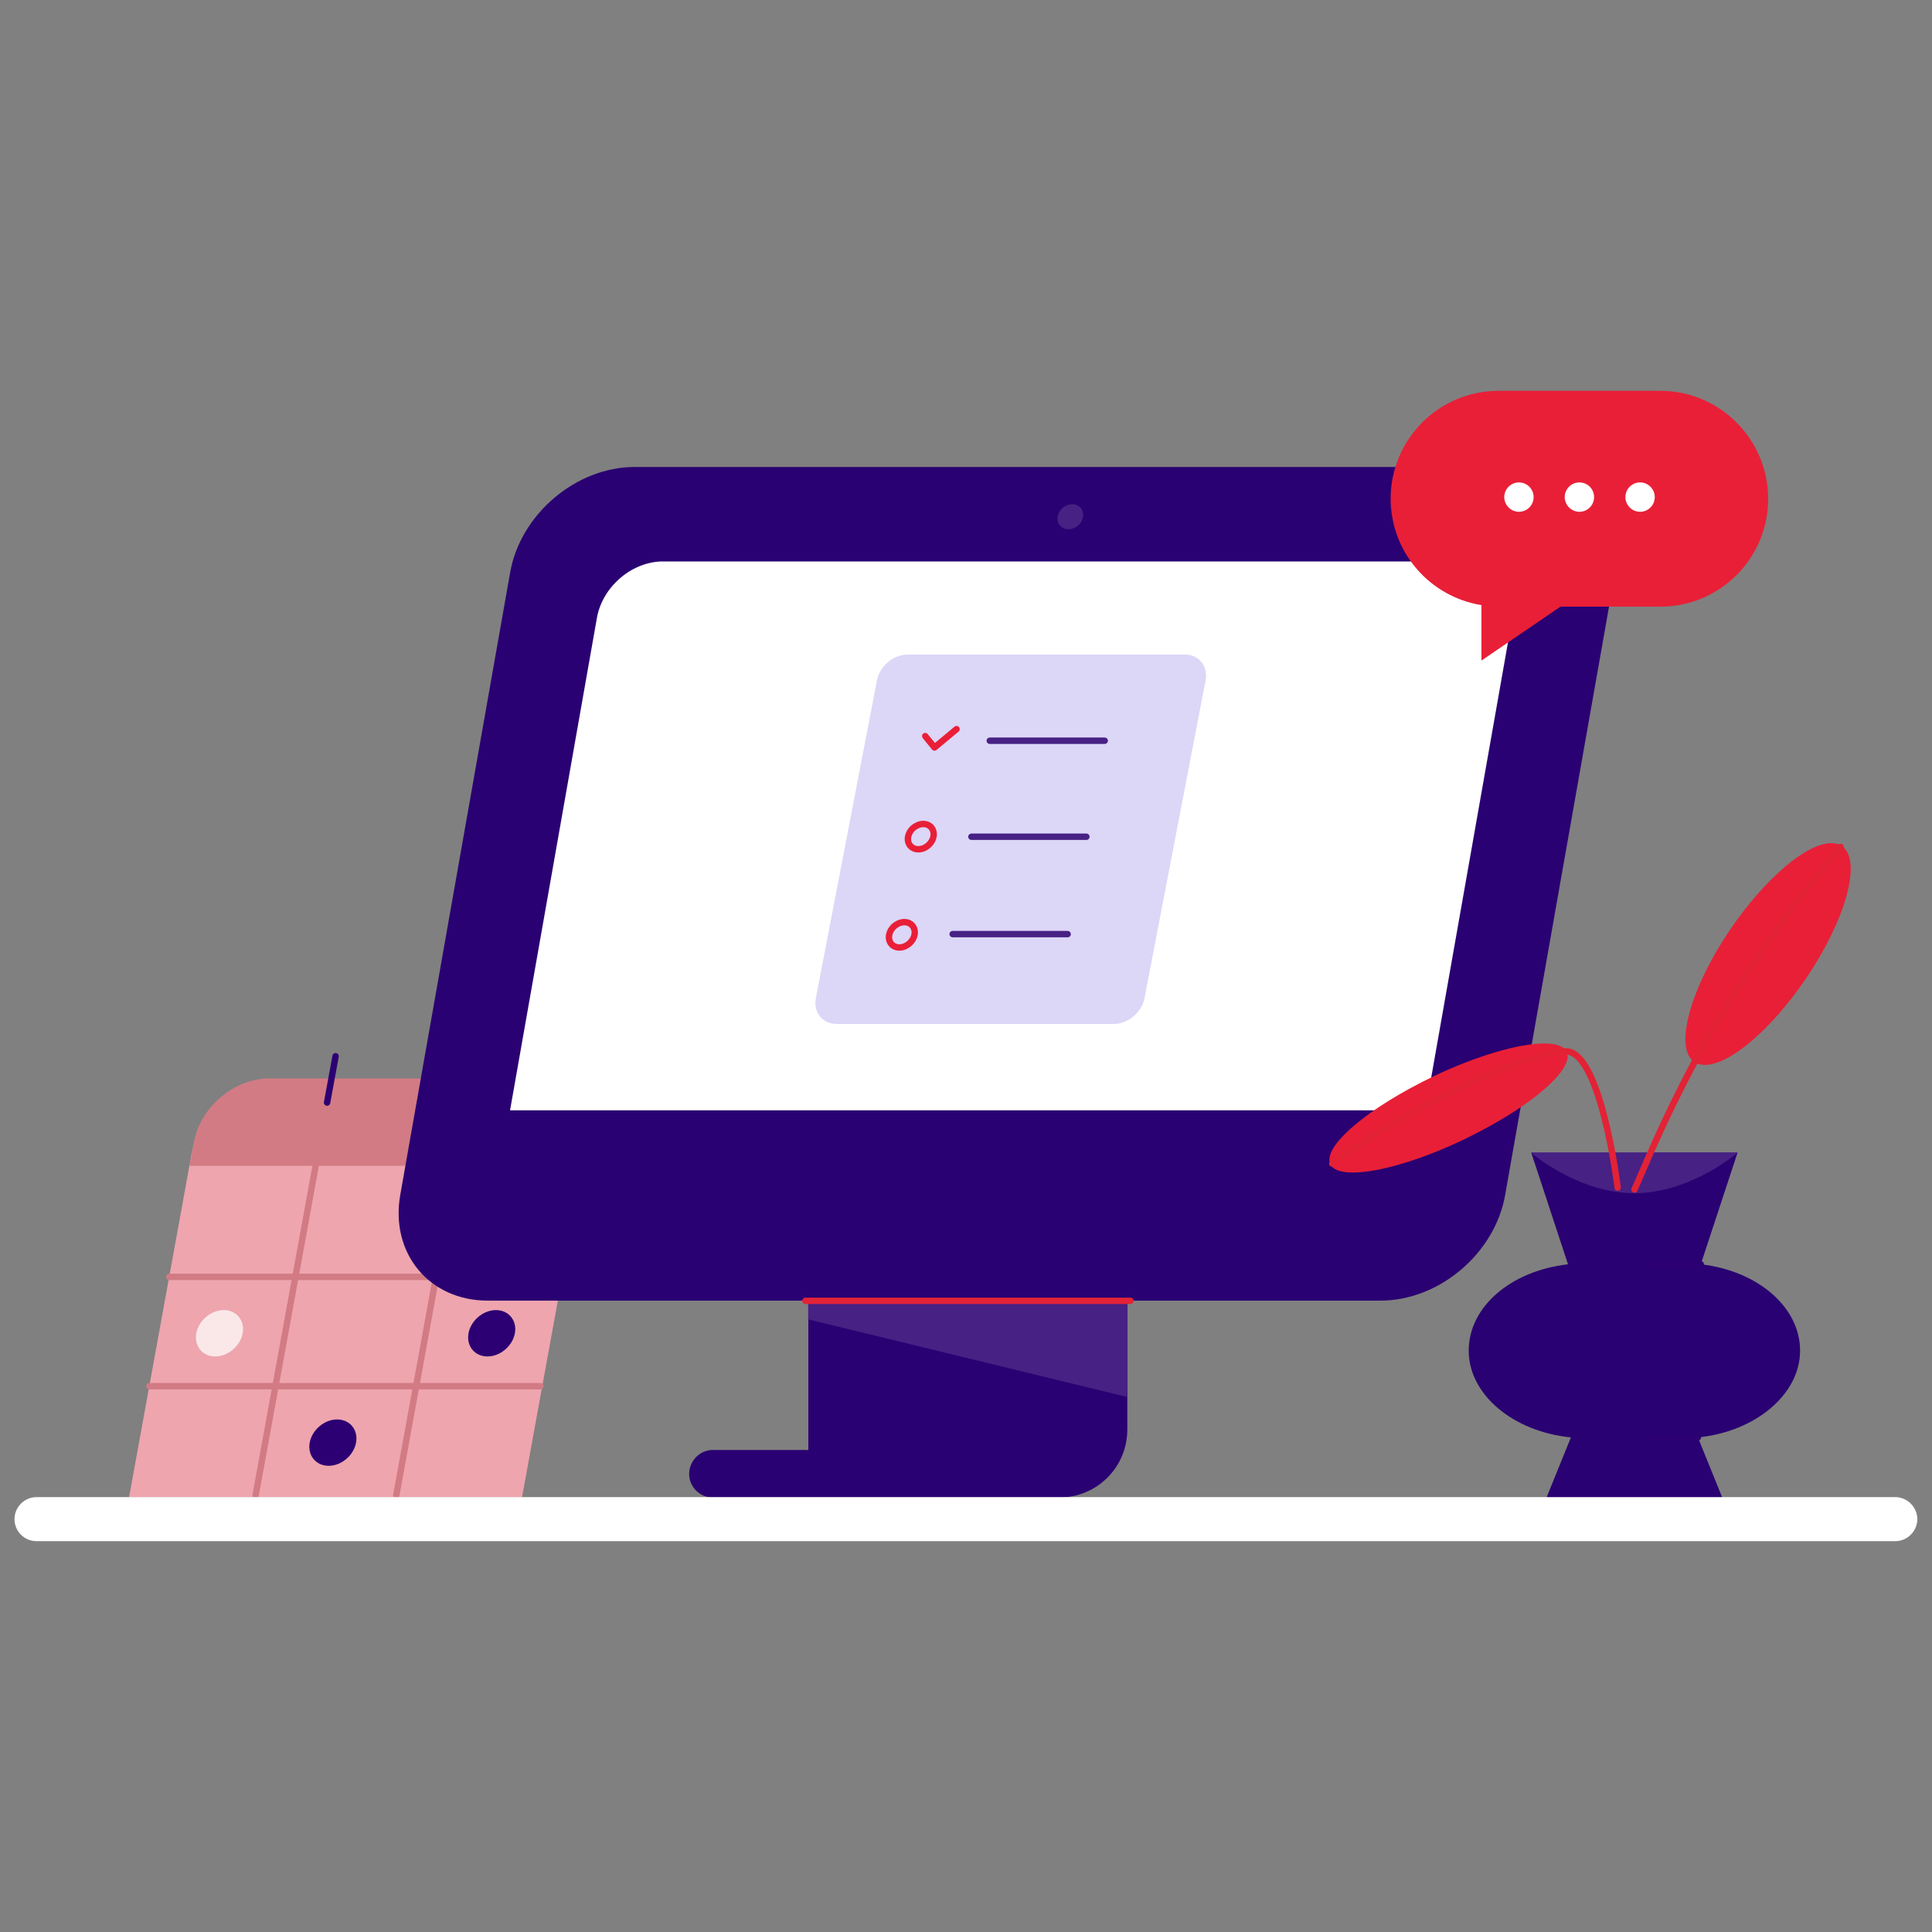 <?xml version="1.0" encoding="UTF-8"?>
<!-- Generator: Adobe Illustrator 26.1.0, SVG Export Plug-In . SVG Version: 6.00 Build 0)  -->
<svg xmlns="http://www.w3.org/2000/svg" xmlns:xlink="http://www.w3.org/1999/xlink" version="1.1" id="Livello_1" x="0px" y="0px" viewBox="0 0 1000 1000" style="enable-background:new 0 0 1000 1000;" xml:space="preserve">
<rect x="0" y="0" width="1000" height="1000" fill="#808080" stroke="none"/>
<style type="text/css">
	.st0{fill:#EEA5AE;}
	.st1{fill:#D27B84;}
	.st2{fill:none;stroke:#D27B84;stroke-width:3.31;stroke-linecap:round;stroke-linejoin:round;}
	.st3{fill:none;stroke:#2C0072;stroke-width:3.31;stroke-linecap:round;stroke-linejoin:round;}
	.st4{fill:#FAE8E9;}
	.st5{fill:#2C0072;}
	.st6{fill:#2A0172;}
	.st7{fill:#472184;}
	.st8{fill:#FFFFFF;}
	.st9{fill:none;stroke:#E32236;stroke-width:3.31;stroke-linecap:round;stroke-linejoin:round;}
	.st10{fill:#DCD6F7;}
	.st11{fill:none;stroke:#E91F37;stroke-width:3.31;stroke-linecap:round;stroke-linejoin:round;}
	.st12{fill:none;stroke:#472184;stroke-width:3.31;stroke-linecap:round;stroke-linejoin:round;}
	.st13{fill:#E91F37;}
	.st14{opacity:0.3;fill:#2A0172;enable-background:new    ;}
</style>
<g id="a">
</g>
<g id="b">
	<g id="c">
		<g>
			<g>
				<path class="st0" d="M138.4,563.9h137.2c18.2,0,30.4,14.8,27,33.2L270.2,775H66.8l32.4-178C102.5,578.7,120.1,563.9,138.4,563.9      L138.4,563.9z"></path>
				<path class="st1" d="M139.4,558.2h137.2c18.2,0,30.4,14.8,27,33.2l-2.2,12H98.1l2.2-12C103.6,573,121.2,558.2,139.4,558.2z"></path>
				<path class="st2" d="M87.6,660.9H290"></path>
				<path class="st2" d="M77.3,717.5h202.4"></path>
				<path class="st2" d="M132.3,774l31.1-170.7"></path>
				<path class="st2" d="M205.1,774l31.1-170.7"></path>
				<path class="st3" d="M169.3,570.7l4.4-24"></path>
				<path class="st3" d="M242.1,570.7l4.4-24"></path>
				<path class="st4" d="M263,643.6c6.6,0,13-5.4,14.2-12c1.2-6.6-3.2-12-9.8-12s-13,5.4-14.2,12C251.9,638.2,256.3,643.6,263,643.6      z"></path>
				<path class="st5" d="M252.3,702.1c6.6,0,13-5.4,14.2-12c1.2-6.6-3.2-12-9.8-12c-6.6,0-13,5.4-14.2,12      C241.3,696.7,245.7,702.1,252.3,702.1z"></path>
				<path class="st4" d="M111.4,702.1c6.6,0,13-5.4,14.2-12c1.2-6.6-3.2-12-9.8-12c-6.6,0-13,5.4-14.2,12      C100.4,696.7,104.8,702.1,111.4,702.1z"></path>
				<path class="st5" d="M170.1,758.7c6.6,0,13-5.4,14.2-12c1.2-6.6-3.2-12-9.8-12c-6.6,0-13,5.4-14.2,12      C159.1,753.3,163.5,758.7,170.1,758.7z"></path>
			</g>
			<g>
				<path class="st6" d="M453.2,597.3h95.1c19.5,0,35.2,15.7,35.2,35.2v107.4c0,19.5-15.7,35.2-35.2,35.2H368.9      c-6.8,0-12.2-5.6-12.2-12.2s5.4-12.4,12.2-12.4h49.5V632.6C418.2,613.1,434,597.3,453.2,597.3L453.2,597.3z"></path>
				<path class="st7" d="M453.2,595.5h95.1c19.5,0,35.2,15.8,35.2,35.2v92.4l-165.2-40.2v-52.2C418.2,611.2,434,595.5,453.2,595.5      L453.2,595.5z"></path>
				<path class="st6" d="M790.6,241.7H328.5c-30.3,0-59.3,24.5-64.5,54.9l-56.8,321.7c-5.4,30.3,14.9,54.9,45.2,54.9h462.2      c30.3,0,59.3-24.5,64.5-54.9l56.8-321.7C841.2,266.1,820.9,241.7,790.6,241.7L790.6,241.7z"></path>
				<path class="st8" d="M758.7,290.6H343.2c-16.2,0-31.3,13.1-34.2,29l-45,255.1h473.8l45-255.1      C785.4,303.6,774.9,290.6,758.7,290.6z"></path>
				<path class="st9" d="M585.1,673.3H416.9"></path>
				<path class="st7" d="M558.1,271.9c2.9-2.6,3.4-6.7,1.1-9.2c-2.2-2.4-6.4-2.3-9.3,0.3c-2.9,2.6-3.4,6.7-1.1,9.2      C551.1,274.6,555.2,274.5,558.1,271.9z"></path>
			</g>
			<g>
				<path class="st10" d="M469.8,338.8h143.4c7.4,0,12.2,6,10.8,13.4l-31.6,164.4c-1.4,7.4-8.6,13.4-15.9,13.4H433.1      c-7.4,0-12.2-6-10.8-13.4l31.6-164.4C455.3,344.7,462.5,338.8,469.8,338.8L469.8,338.8z"></path>
				<path class="st11" d="M478.9,381l4.8,5.9l11.4-9.5"></path>
				<path class="st11" d="M479.3,438.4c3.4-2.1,4.9-6.1,3.4-9.1c-1.5-3-5.4-3.7-8.8-1.6c-3.4,2-4.9,6.1-3.4,9.1      C472,439.7,475.9,440.5,479.3,438.4L479.3,438.4z"></path>
				<path class="st11" d="M469.5,489.2c3.4-2.1,4.9-6.1,3.4-9.1c-1.5-3-5.4-3.7-8.8-1.6c-3.4,2-4.9,6.1-3.4,9.1      C462.2,490.6,466.2,491.3,469.5,489.2z"></path>
				<path class="st12" d="M512.3,383.4h59.5"></path>
				<path class="st12" d="M502.8,433.1h59.5"></path>
				<path class="st12" d="M493.1,483.5h59.5"></path>
			</g>
			<g>
				<path class="st13" d="M859.4,202.3h-83.8c-30.8,0-55.8,25-55.8,55.8c0,27.4,19.9,50.7,47,55.1v28.7l40.9-27.9h51.7      c30.8,0,55.8-25,55.8-55.8S890.2,202.3,859.4,202.3z"></path>
				<path class="st8" d="M786.2,264.9c4.2,0,7.6-3.4,7.6-7.6c0-4.2-3.4-7.6-7.6-7.6s-7.6,3.4-7.6,7.6      C778.6,261.4,782,264.9,786.2,264.9z"></path>
				<path class="st8" d="M817.5,264.9c4.2,0,7.6-3.4,7.6-7.6c0-4.2-3.4-7.6-7.6-7.6c-4.2,0-7.6,3.4-7.6,7.6      C809.9,261.4,813.3,264.9,817.5,264.9z"></path>
				<path class="st8" d="M848.9,264.9c4.2,0,7.6-3.4,7.6-7.6c0-4.2-3.4-7.6-7.6-7.6s-7.6,3.4-7.6,7.6      C841.3,261.4,844.7,264.9,848.9,264.9z"></path>
			</g>
			<g>
				<path class="st6" d="M800.2,775.8l12.9-31.8c-30.1-3-52.9-22.3-52.9-44.9c0-22.6,21.6-41.3,51.4-44.7l-19-57.7      c0-0.1,0-0.1,0.1-0.1h106.5c0.1,0,0.1,0.1,0.1,0.1l-19,57.7c29.7,3.4,51.4,22.3,51.4,44.7c0,22.4-22.8,41.9-52.9,44.9l12.9,31.8      H800.2L800.2,775.8z"></path>
				<path class="st14" d="M852.1,775.8V744c28.9-2.9,49.1-21.3,49.1-44.9c0-23.5-19.1-41.4-47.6-44.7v-57.8h45.6      c0.1,0,0.1,0.1,0.1,0.1l-19,57.7c29.7,3.4,51.4,22.3,51.4,44.7c0,22.4-22.8,41.9-52.9,44.9l12.9,31.8H852.1L852.1,775.8z"></path>
				<path class="st13" d="M882.4,551.2c-2.1,0-4-0.5-5.4-1.5c-10.7-7.2-2.2-38.2,18.9-69.1c17.8-26,39.2-44.2,52-44.2      c2.1,0,4,0.5,5.4,1.5c10.7,7.2,2.2,38.2-18.9,69.1C916.6,533,895.3,551.2,882.4,551.2L882.4,551.2z"></path>
				<path class="st13" d="M700.2,606.9c-6.3,0-10.3-1.5-11.6-4.3c-2.1-4.4,2.3-11.5,12.4-20.1c10.1-8.6,24.6-17.5,41-25.4      c22-10.5,44-17,57.3-17c6.3,0,10.3,1.5,11.6,4.3c2.1,4.4-2.3,11.5-12.4,20.1c-10.1,8.6-24.6,17.5-41,25.4      C735.5,600.4,713.6,606.9,700.2,606.9L700.2,606.9z"></path>
				<path class="st7" d="M845.9,617.6c-27.8,0-50.9-18.9-53.2-20.8c-0.1-0.1,0-0.2,0.1-0.2h106.3c0.1,0,0.1,0.1,0.1,0.2      C896.8,598.7,873.8,617.6,845.9,617.6L845.9,617.6z"></path>
				<path class="st9" d="M952.7,438.4c-68.6,81-97.2,156.3-106.7,177.3"></path>
				<path class="st9" d="M689.6,602.3c32.4-24.8,98.2-58.1,121-58.1c18.1,0,26.7,70.5,26.7,70.5"></path>
				<path class="st3" d="M880.3,654.4h-26.7"></path>
				<path class="st3" d="M878.8,744h-26.7"></path>
			</g>
			<path class="st8" d="M18.9,774.9c-6.3,0-11.4,5.2-11.4,11.4c0,6.3,5.1,11.4,11.4,11.4h962.1c6.3,0,11.4-5.2,11.4-11.4     s-5.2-11.4-11.4-11.4H18.9z"></path>
		</g>
	</g>
</g>
</svg>
